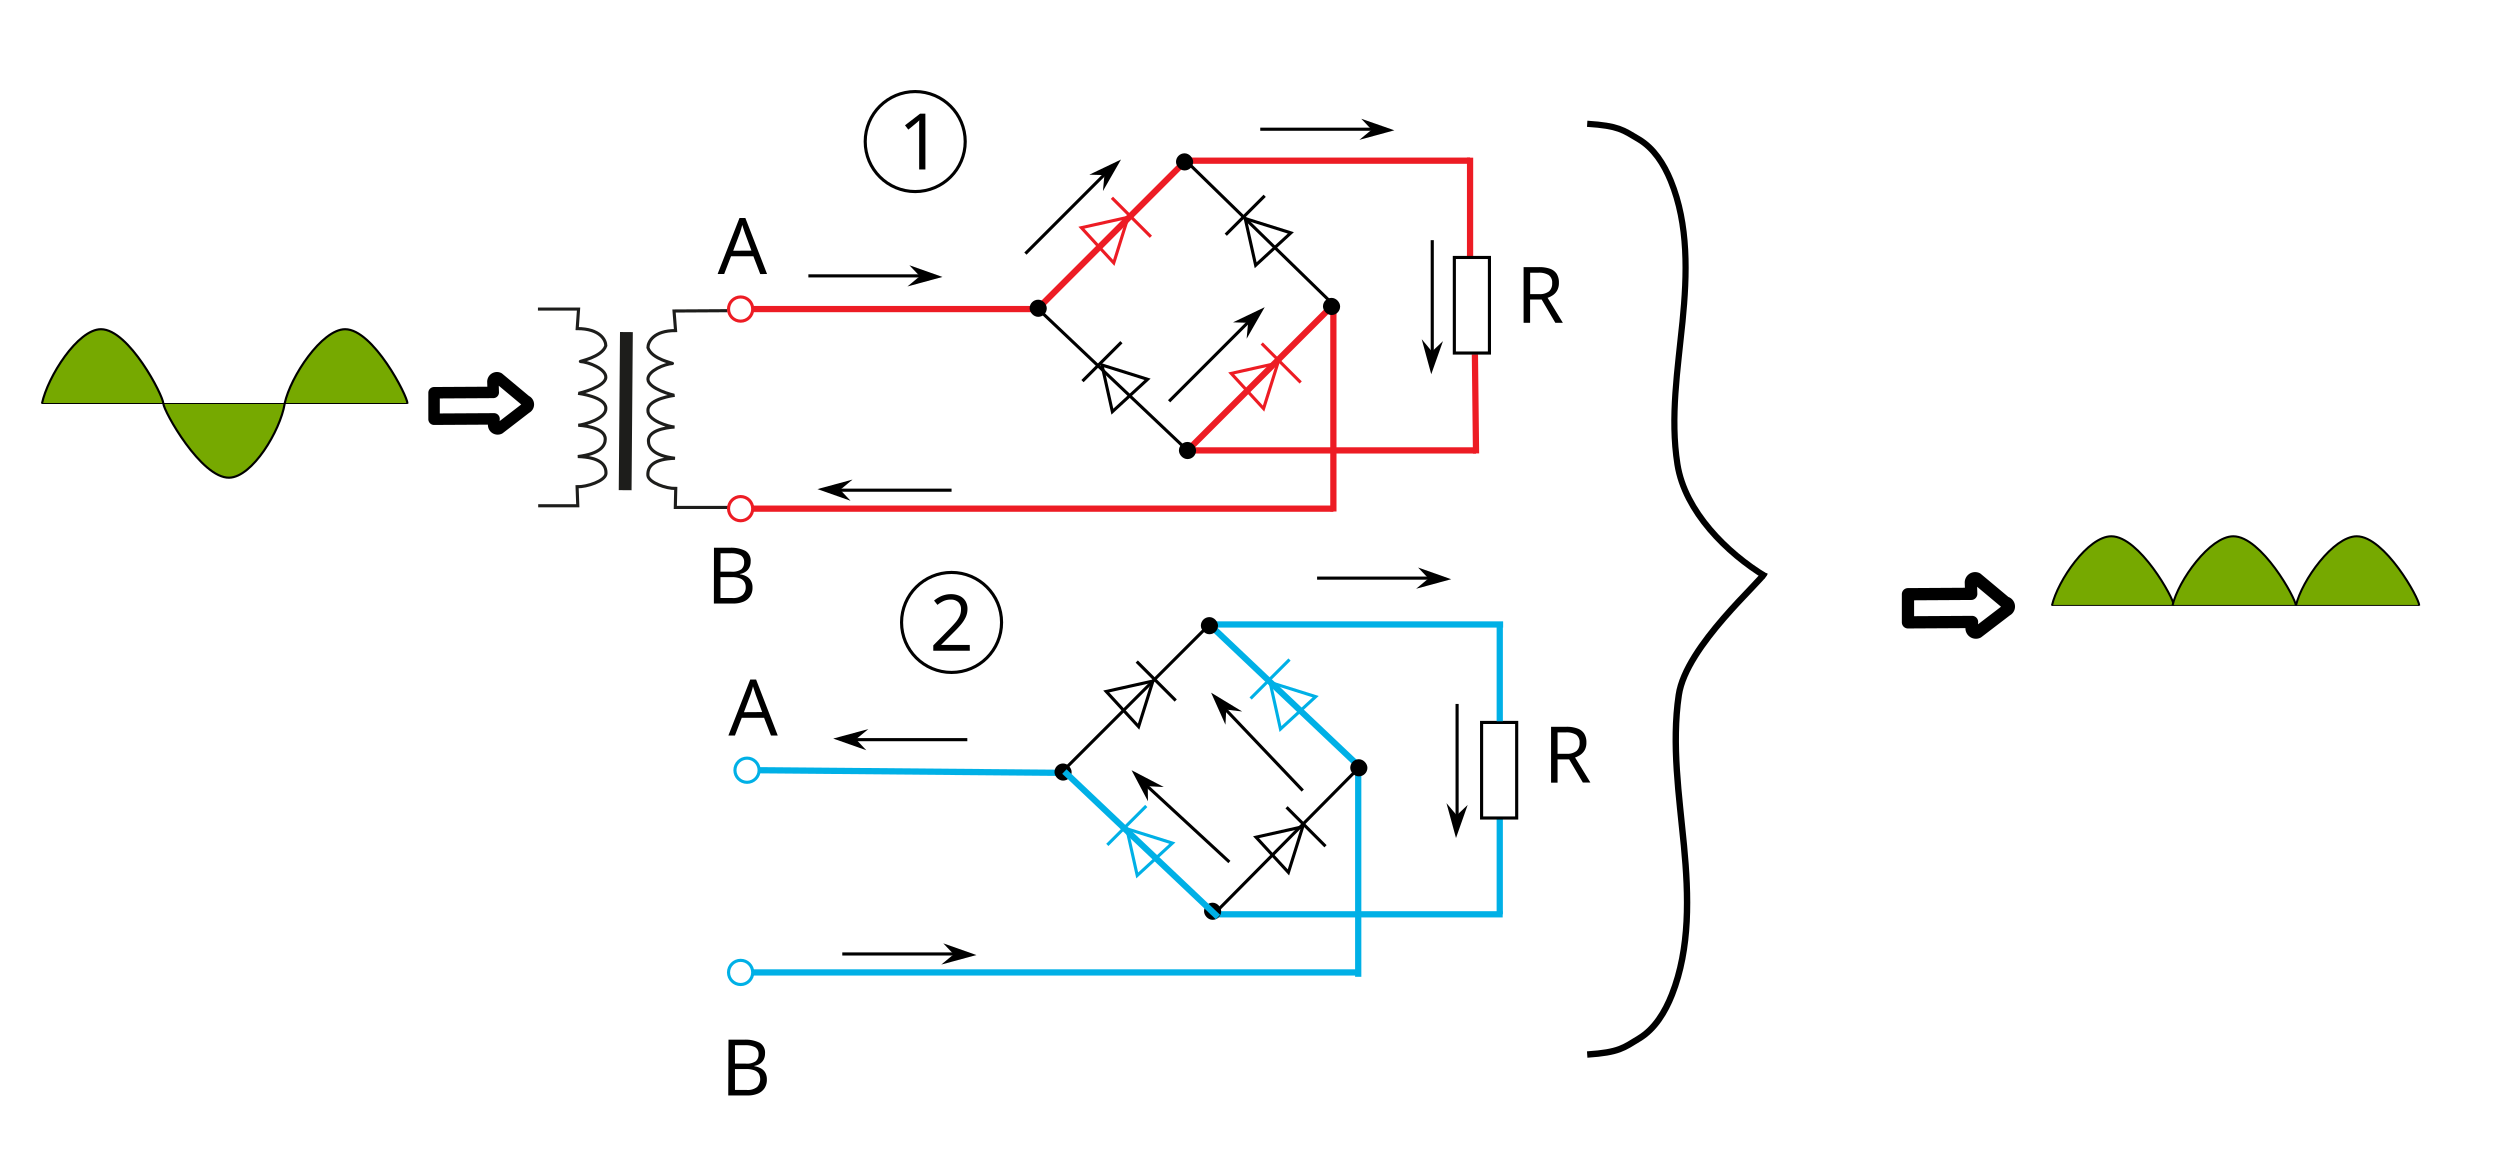 <svg id="Слой_1" data-name="Слой 1" xmlns="http://www.w3.org/2000/svg" width="800" height="370" viewBox="0 0 800 370">
  <defs>
    <style>
      .cls-1, .cls-11, .cls-12, .cls-13, .cls-14, .cls-16, .cls-17, .cls-2, .cls-4, .cls-5, .cls-6, .cls-7, .cls-8, .cls-9 {
        fill: none;
      }

      .cls-1, .cls-10, .cls-13, .cls-14, .cls-15, .cls-2, .cls-3, .cls-9 {
        stroke: #000;
      }

      .cls-1, .cls-16, .cls-17, .cls-2, .cls-4 {
        stroke-linecap: round;
        stroke-linejoin: round;
      }

      .cls-1 {
        stroke-width: 3.67px;
      }

      .cls-2 {
        stroke-width: 3.92px;
      }

      .cls-15, .cls-3 {
        fill: #76a900;
      }

      .cls-10, .cls-11, .cls-12, .cls-13, .cls-14, .cls-15, .cls-3, .cls-5, .cls-6, .cls-7, .cls-8, .cls-9 {
        stroke-miterlimit: 10;
      }

      .cls-3 {
        stroke-width: 0.69px;
      }

      .cls-16, .cls-17, .cls-4 {
        stroke: #010101;
      }

      .cls-4 {
        stroke-width: 0.31px;
      }

      .cls-5, .cls-6 {
        stroke: #1d1d1b;
      }

      .cls-6 {
        stroke-width: 4.1px;
      }

      .cls-7, .cls-8 {
        stroke: #ed1c24;
      }

      .cls-12, .cls-8 {
        stroke-width: 2px;
      }

      .cls-11, .cls-12 {
        stroke: #00b0e6;
      }

      .cls-13 {
        stroke-width: 1.98px;
      }

      .cls-14 {
        stroke-width: 2.05px;
      }

      .cls-15 {
        stroke-width: 0.66px;
      }

      .cls-16 {
        stroke-width: 0.3px;
      }
    </style>
  </defs>
  <path class="cls-1" d="M168.34,128.33,159.56,121a1.28,1.28,0,0,0-1.71.63,1.41,1.41,0,0,0-.12.5l.11,3.44-18.94.11v8.47l19.19-.11-.12,2a1.27,1.27,0,0,0,1.35,1.21,1.31,1.31,0,0,0,.48-.12l8.57-6.6a1.22,1.22,0,0,0,0-2.21Z"/>
  <path class="cls-2" d="M642,193l-9.38-7.84a1.36,1.36,0,0,0-1.82.67,1.38,1.38,0,0,0-.13.53l.12,3.67-20.24.12v9l20.5-.12-.15,2.12a1.39,1.39,0,0,0,1.48,1.29,1.28,1.28,0,0,0,.5-.13l9.22-7.05a1.29,1.29,0,0,0,.62-1.73,1.31,1.31,0,0,0-.62-.63Z"/>
  <g>
    <path class="cls-3" d="M130.39,129.12c0-2.45-11-23.77-19.95-23.77-7.43,0-17.5,15.16-19.35,23.77"/>
    <path class="cls-3" d="M52.26,129.12c0-2.45-11-23.77-19.95-23.77-7.43,0-17.05,15.16-18.88,23.77"/>
    <path class="cls-3" d="M52.26,129.12c.11,2.45,12.1,23.94,21.09,23.74,7.41-.16,16.32-15,17.74-23.61"/>
    <line class="cls-4" x1="130.38" y1="129.12" x2="13.43" y2="129.12"/>
  </g>
  <path class="cls-5" d="M172.14,98.9h13l-.44,6.25c7.33,0,9.16,3.67,9.16,5.47-1.27,3.77-8.7,5-8.12,5.07h0c2.43.12,8.12,2.27,8.12,5,0,3.12-8.59,5.23-8.87,5.18,0,0,8.87,1.08,8.87,4.74.24,3.37-7,5.32-8.83,5.47,0,0,8.73.33,8.65,4.46,0,2-1.46,4.67-8.78,5.55,7.06.23,9.18,2.57,9,5.56-.32,2.25-6.07,4.2-9.23,4.11l.22,6.08H172.22"/>
  <path class="cls-5" d="M232.81,99.42l-17.12.1.49,6.26c-7.08,0-8.84,3.66-8.84,5.47,1.22,3.77,8.39,5,7.83,5.07h0c-2.35.12-7.83,2.28-7.83,5,0,3.1,8.3,5.22,8.56,5.18,0,0-8.56,1.08-8.56,4.75-.25,3.35,6.77,5.3,8.52,5.4,0,0-8.44.31-8.36,4.44,0,2,1.37,4.68,8.49,5.56-6.83.22-8.87,2.56-8.66,5.55.31,2.26,5.87,4.2,8.91,4.11l-.14,6.07h17"/>
  <line class="cls-6" x1="200.45" y1="106.26" x2="200.05" y2="156.86"/>
  <circle class="cls-7" cx="237" cy="98.9" r="3.87"/>
  <circle class="cls-7" cx="237" cy="162.77" r="3.87"/>
  <line class="cls-8" x1="240.87" y1="98.9" x2="332.23" y2="98.9"/>
  <line class="cls-8" x1="379.45" y1="51.42" x2="332.1" y2="98.77"/>
  <line class="cls-8" x1="470.42" y1="51.42" x2="379.06" y2="51.42"/>
  <line class="cls-8" x1="472.33" y1="145.1" x2="471.97" y2="113.35"/>
  <line class="cls-8" x1="470.42" y1="82.77" x2="470.42" y2="50.45"/>
  <line class="cls-8" x1="381.74" y1="144.13" x2="472.32" y2="144.13"/>
  <line class="cls-8" x1="426.68" y1="97.48" x2="381.39" y2="142.77"/>
  <line class="cls-8" x1="426.68" y1="163.68" x2="426.68" y2="99.43"/>
  <line class="cls-8" x1="240.87" y1="162.77" x2="426.68" y2="162.77"/>
  <g>
    <path d="M301.59,88.62,291,84.88l3.33,3.51-3.95,3.28Z"/>
    <line class="cls-9" x1="258.68" y1="88.28" x2="294.81" y2="88.28"/>
  </g>
  <g>
    <path d="M261.58,156.51l10.6,3.74-3.32-3.51,3.95-3.28Z"/>
    <line class="cls-9" x1="304.5" y1="156.86" x2="268.37" y2="156.86"/>
  </g>
  <g>
    <path d="M358.72,51.05,348.58,55.9l4.83.13-.47,5.11Z"/>
    <line class="cls-9" x1="328.13" y1="81.15" x2="353.67" y2="55.6"/>
  </g>
  <g>
    <path d="M446.2,41.7,435.6,38l3.32,3.51L435,44.75Z"/>
    <line class="cls-9" x1="403.28" y1="41.35" x2="439.41" y2="41.35"/>
  </g>
  <g>
    <path d="M404.7,98.3l-10.14,4.85,4.83.14-.47,5.11Z"/>
    <line class="cls-9" x1="374.11" y1="128.41" x2="399.66" y2="102.86"/>
  </g>
  <g>
    <path d="M458,119.76l3.75-10.6-3.52,3.32-3.28-3.94Z"/>
    <line class="cls-9" x1="458.32" y1="76.85" x2="458.32" y2="112.97"/>
  </g>
  <line class="cls-9" x1="379.45" y1="51.42" x2="426.68" y2="97.48"/>
  <line class="cls-9" x1="332.23" y1="98.9" x2="381.39" y2="145.48"/>
  <line class="cls-9" x1="404.7" y1="62.65" x2="392.24" y2="75.11"/>
  <polygon class="cls-9" points="398.47 69.94 405.77 72.23 413.07 74.52 407.44 79.7 401.81 84.88 400.14 77.41 398.47 69.94"/>
  <line class="cls-9" x1="358.85" y1="109.5" x2="346.39" y2="121.96"/>
  <polygon class="cls-9" points="352.62 116.8 359.92 119.09 367.22 121.38 361.59 126.56 355.96 131.73 354.29 124.27 352.62 116.8"/>
  <line class="cls-7" x1="368.28" y1="75.76" x2="355.81" y2="63.29"/>
  <polygon class="cls-7" points="360.98 69.53 358.69 76.83 356.4 84.13 351.22 78.5 346.04 72.86 353.51 71.19 360.98 69.53"/>
  <line class="cls-7" x1="416.22" y1="122.39" x2="403.75" y2="109.92"/>
  <polygon class="cls-7" points="408.92 116.16 406.63 123.46 404.34 130.76 399.16 125.13 393.98 119.49 401.45 117.82 408.92 116.16"/>
  <rect class="cls-9" x="465.39" y="82.39" width="11.23" height="30.58"/>
  <rect class="cls-10" x="377.75" y="141.92" width="4.49" height="4.49" rx="2.25"/>
  <rect class="cls-10" x="329.98" y="96.4" width="4.49" height="4.49" rx="2.25"/>
  <rect class="cls-10" x="376.82" y="49.56" width="4.49" height="4.49" rx="2.25"/>
  <rect class="cls-10" x="423.85" y="95.82" width="4.49" height="4.49" rx="2.25"/>
  <circle class="cls-11" cx="239.05" cy="246.47" r="3.87"/>
  <circle class="cls-11" cx="237" cy="311.18" r="3.87"/>
  <line class="cls-12" x1="242.92" y1="246.47" x2="340.17" y2="247.31"/>
  <line class="cls-12" x1="481" y1="199.83" x2="387.01" y2="199.83"/>
  <line class="cls-12" x1="479.92" y1="292.58" x2="479.92" y2="261.76"/>
  <line class="cls-12" x1="389.26" y1="292.58" x2="480.86" y2="292.58"/>
  <line class="cls-9" x1="434.63" y1="245.89" x2="389.34" y2="291.61"/>
  <line class="cls-12" x1="434.63" y1="312.58" x2="434.63" y2="247.84"/>
  <line class="cls-12" x1="240.87" y1="311.18" x2="434.63" y2="311.18"/>
  <g>
    <path d="M266.63,236.34l10.59,3.74-3.32-3.51,4-3.28Z"/>
    <line class="cls-9" x1="309.54" y1="236.69" x2="273.41" y2="236.69"/>
  </g>
  <g>
    <path d="M312.45,305.61l-10.6-3.74,3.32,3.51-3.95,3.28Z"/>
    <line class="cls-9" x1="269.53" y1="305.27" x2="305.66" y2="305.27"/>
  </g>
  <g>
    <path d="M387.55,221.65l4.59,10.26.26-4.83,5.1.6Z"/>
    <line class="cls-9" x1="416.88" y1="252.98" x2="391.98" y2="226.8"/>
  </g>
  <g>
    <path d="M464.38,185.35l-10.6-3.75,3.32,3.52-3.94,3.28Z"/>
    <line class="cls-9" x1="421.47" y1="185" x2="457.59" y2="185"/>
  </g>
  <g>
    <path d="M362.1,246.47l5.25,9.94-.06-4.83,5.13.27Z"/>
    <line class="cls-9" x1="393.4" y1="275.84" x2="366.85" y2="251.33"/>
  </g>
  <g>
    <path d="M465.92,268.17l3.74-10.6-3.51,3.32L462.87,257Z"/>
    <line class="cls-9" x1="466.27" y1="225.26" x2="466.27" y2="261.38"/>
  </g>
  <line class="cls-12" x1="387.01" y1="199.83" x2="436.17" y2="246.41"/>
  <line class="cls-11" x1="412.65" y1="211.05" x2="400.19" y2="223.52"/>
  <polygon class="cls-11" points="406.42 218.35 413.72 220.64 421.02 222.93 415.39 228.11 409.75 233.29 408.09 225.82 406.42 218.35"/>
  <line class="cls-11" x1="366.8" y1="257.91" x2="354.34" y2="270.37"/>
  <polygon class="cls-11" points="360.57 265.21 367.87 267.5 375.17 269.79 369.54 274.96 363.91 280.14 362.24 272.68 360.57 265.21"/>
  <line class="cls-9" x1="376.23" y1="224.17" x2="363.76" y2="211.7"/>
  <polygon class="cls-9" points="368.93 217.94 366.64 225.24 364.35 232.54 359.17 226.91 353.99 221.27 361.46 219.6 368.93 217.94"/>
  <line class="cls-9" x1="424.16" y1="270.8" x2="411.7" y2="258.33"/>
  <polygon class="cls-9" points="416.87 264.56 414.58 271.87 412.29 279.17 407.11 273.54 401.93 267.9 409.4 266.23 416.87 264.56"/>
  <rect class="cls-9" x="474.11" y="231.18" width="11.23" height="30.58"/>
  <rect class="cls-10" x="385.79" y="289.36" width="4.49" height="4.49" rx="2.25"/>
  <rect class="cls-10" x="432.58" y="243.45" width="4.49" height="4.49" rx="2.25"/>
  <line class="cls-9" x1="386.93" y1="199.94" x2="339.57" y2="247.29"/>
  <line class="cls-12" x1="479.92" y1="230.81" x2="479.92" y2="199.46"/>
  <g>
    <path class="cls-13" d="M507.9,39.61c10.11.65,11.5,2,16.42,4.9s8.13,8,10.3,13.28c5.78,14.1,5.28,30,3.78,45.16s-4,30.55-1.62,45.64S552.64,177,565,184.48"/>
    <path class="cls-14" d="M507.9,337.45c10.26-.68,11.68-2.15,16.66-5.17s8.26-8.43,10.46-14c5.87-14.9,5.37-31.65,3.84-47.7s-4-32.26-1.65-48.19c2.31-15.75,26.79-36.68,27.49-39.1"/>
  </g>
  <g>
    <path class="cls-15" d="M774.15,193.73c0-2.28-11.07-22.12-20-22.12-7.46,0-17.58,14.11-19.44,22.12"/>
    <path class="cls-15" d="M695.63,193.73c0-2.28-11.07-22.12-20-22.12-7.47,0-17.14,14.11-19,22.12"/>
    <path class="cls-15" d="M734.66,193.73c0-2.28-11.07-22.12-20-22.12-7.47,0-17.59,14.11-19.45,22.12"/>
    <line class="cls-16" x1="774.14" y1="193.73" x2="656.6" y2="193.73"/>
  </g>
  <path d="M243.28,87.71,241.08,82h-7.15l-2.19,5.67h-2.1l7-17.92h1.87l6.94,17.92Zm-2.82-7.51-2.09-5.63q-.08-.21-.24-.72c-.11-.33-.22-.68-.33-1s-.21-.65-.28-.87c-.09.33-.17.67-.27,1s-.18.64-.27.92l-.23.71-2.13,5.63Z"/>
  <path d="M246.71,235.37l-2.2-5.67h-7.15l-2.18,5.67h-2.1l7-17.92h1.87l6.93,17.92Zm-2.82-7.51-2.09-5.63c-.05-.14-.12-.38-.23-.72s-.23-.68-.34-1-.21-.65-.28-.87c-.08.33-.17.66-.26,1s-.19.64-.28.92-.16.52-.23.71l-2.12,5.63Z"/>
  <path d="M228.47,175.28h5.06a10.14,10.14,0,0,1,5,1,3.65,3.65,0,0,1,1.68,3.41,4.16,4.16,0,0,1-.4,1.86,3.43,3.43,0,0,1-1.15,1.36,4.65,4.65,0,0,1-1.87.75v.12a6.28,6.28,0,0,1,2.08.67,3.57,3.57,0,0,1,1.41,1.37,4.28,4.28,0,0,1,.52,2.23,4.84,4.84,0,0,1-.77,2.78,4.63,4.63,0,0,1-2.15,1.72,8.5,8.5,0,0,1-3.3.58h-6.14Zm2.08,7.66H234a5.1,5.1,0,0,0,3.23-.77,2.83,2.83,0,0,0,.89-2.25,2.39,2.39,0,0,0-1.07-2.2,6.66,6.66,0,0,0-3.4-.67h-3.07Zm0,1.74v6.68h3.71a4.82,4.82,0,0,0,3.37-.94,3.29,3.29,0,0,0,1-2.52,3.21,3.21,0,0,0-.45-1.73,2.71,2.71,0,0,0-1.44-1.1,7.41,7.41,0,0,0-2.65-.39Z"/>
  <path d="M233.12,332.7h5a10.12,10.12,0,0,1,5,1,3.66,3.66,0,0,1,1.69,3.41,4.3,4.3,0,0,1-.4,1.86,3.51,3.51,0,0,1-1.15,1.36,4.71,4.71,0,0,1-1.87.75v.12a6.22,6.22,0,0,1,2.07.67,3.53,3.53,0,0,1,1.42,1.37,4.38,4.38,0,0,1,.51,2.23,4.84,4.84,0,0,1-.76,2.78,4.71,4.71,0,0,1-2.16,1.72,8.41,8.41,0,0,1-3.29.58h-6.14Zm2.07,7.66h3.42a5.08,5.08,0,0,0,3.23-.77,2.8,2.8,0,0,0,.9-2.25,2.41,2.41,0,0,0-1.07-2.2,6.68,6.68,0,0,0-3.4-.67h-3.08Zm0,1.74v6.68h3.71a4.82,4.82,0,0,0,3.37-.94,3.67,3.67,0,0,0,.55-4.25,2.79,2.79,0,0,0-1.44-1.1,7.47,7.47,0,0,0-2.66-.39Z"/>
  <path d="M492.39,85.48A10.37,10.37,0,0,1,496,86a4.23,4.23,0,0,1,2.15,1.65,5.22,5.22,0,0,1,.7,2.84,4.94,4.94,0,0,1-.51,2.36A4.42,4.42,0,0,1,497,94.4a6.87,6.87,0,0,1-1.77.9l4.89,8h-2.41l-4.37-7.44h-3.71v7.44h-2.08V85.48Zm-.12,1.79h-2.62v6.85h2.83a4.84,4.84,0,0,0,3.21-.89,3.29,3.29,0,0,0,1-2.63,2.9,2.9,0,0,0-1.1-2.57A5.92,5.92,0,0,0,492.27,87.27Z"/>
  <path d="M501.17,232.57a10.2,10.2,0,0,1,3.63.55,4.2,4.2,0,0,1,2.14,1.65,5.19,5.19,0,0,1,.71,2.83,4.91,4.91,0,0,1-.51,2.36,4.57,4.57,0,0,1-1.35,1.54,6.72,6.72,0,0,1-1.77.9l4.9,8H506.5L502.13,243h-3.71v7.45h-2.08V232.57Zm-.13,1.8h-2.62v6.84h2.83a4.82,4.82,0,0,0,3.22-.89,3.26,3.26,0,0,0,1-2.62,2.92,2.92,0,0,0-1.09-2.58A6,6,0,0,0,501,234.37Z"/>
  <g>
    <circle class="cls-17" cx="292.87" cy="45.3" r="16"/>
    <path d="M296.13,54.22h-2V41.57c0-.48,0-.89,0-1.24s0-.66,0-.95,0-.58.06-.88c-.26.26-.49.48-.71.66l-.82.68-2,1.64-1.06-1.38,4.83-3.73h1.69Z"/>
  </g>
  <g>
    <circle class="cls-17" cx="304.5" cy="199.18" r="16"/>
    <path d="M310.34,208.23H298.65v-1.7l4.77-4.84c.89-.9,1.64-1.7,2.24-2.4a9,9,0,0,0,1.39-2.07,5.12,5.12,0,0,0,.47-2.23,2.94,2.94,0,0,0-.89-2.32,3.45,3.45,0,0,0-2.37-.8,5.6,5.6,0,0,0-2.27.44,9.57,9.57,0,0,0-2,1.25l-1.09-1.37a9.42,9.42,0,0,1,1.55-1.06,7.64,7.64,0,0,1,1.79-.73,7.5,7.5,0,0,1,2-.27,6.59,6.59,0,0,1,2.85.57,4.28,4.28,0,0,1,1.85,1.64,4.75,4.75,0,0,1,.65,2.52,6.24,6.24,0,0,1-.56,2.63,10.77,10.77,0,0,1-1.57,2.41q-1,1.18-2.37,2.52l-3.88,3.87v.08h9.11Z"/>
  </g>
  <rect class="cls-10" x="337.93" y="244.81" width="4.49" height="4.49" rx="2.25"/>
  <rect class="cls-10" x="384.77" y="197.97" width="4.49" height="4.49" rx="2.25"/>
  <line class="cls-12" x1="340.6" y1="246.89" x2="389.76" y2="293.47"/>
</svg>
